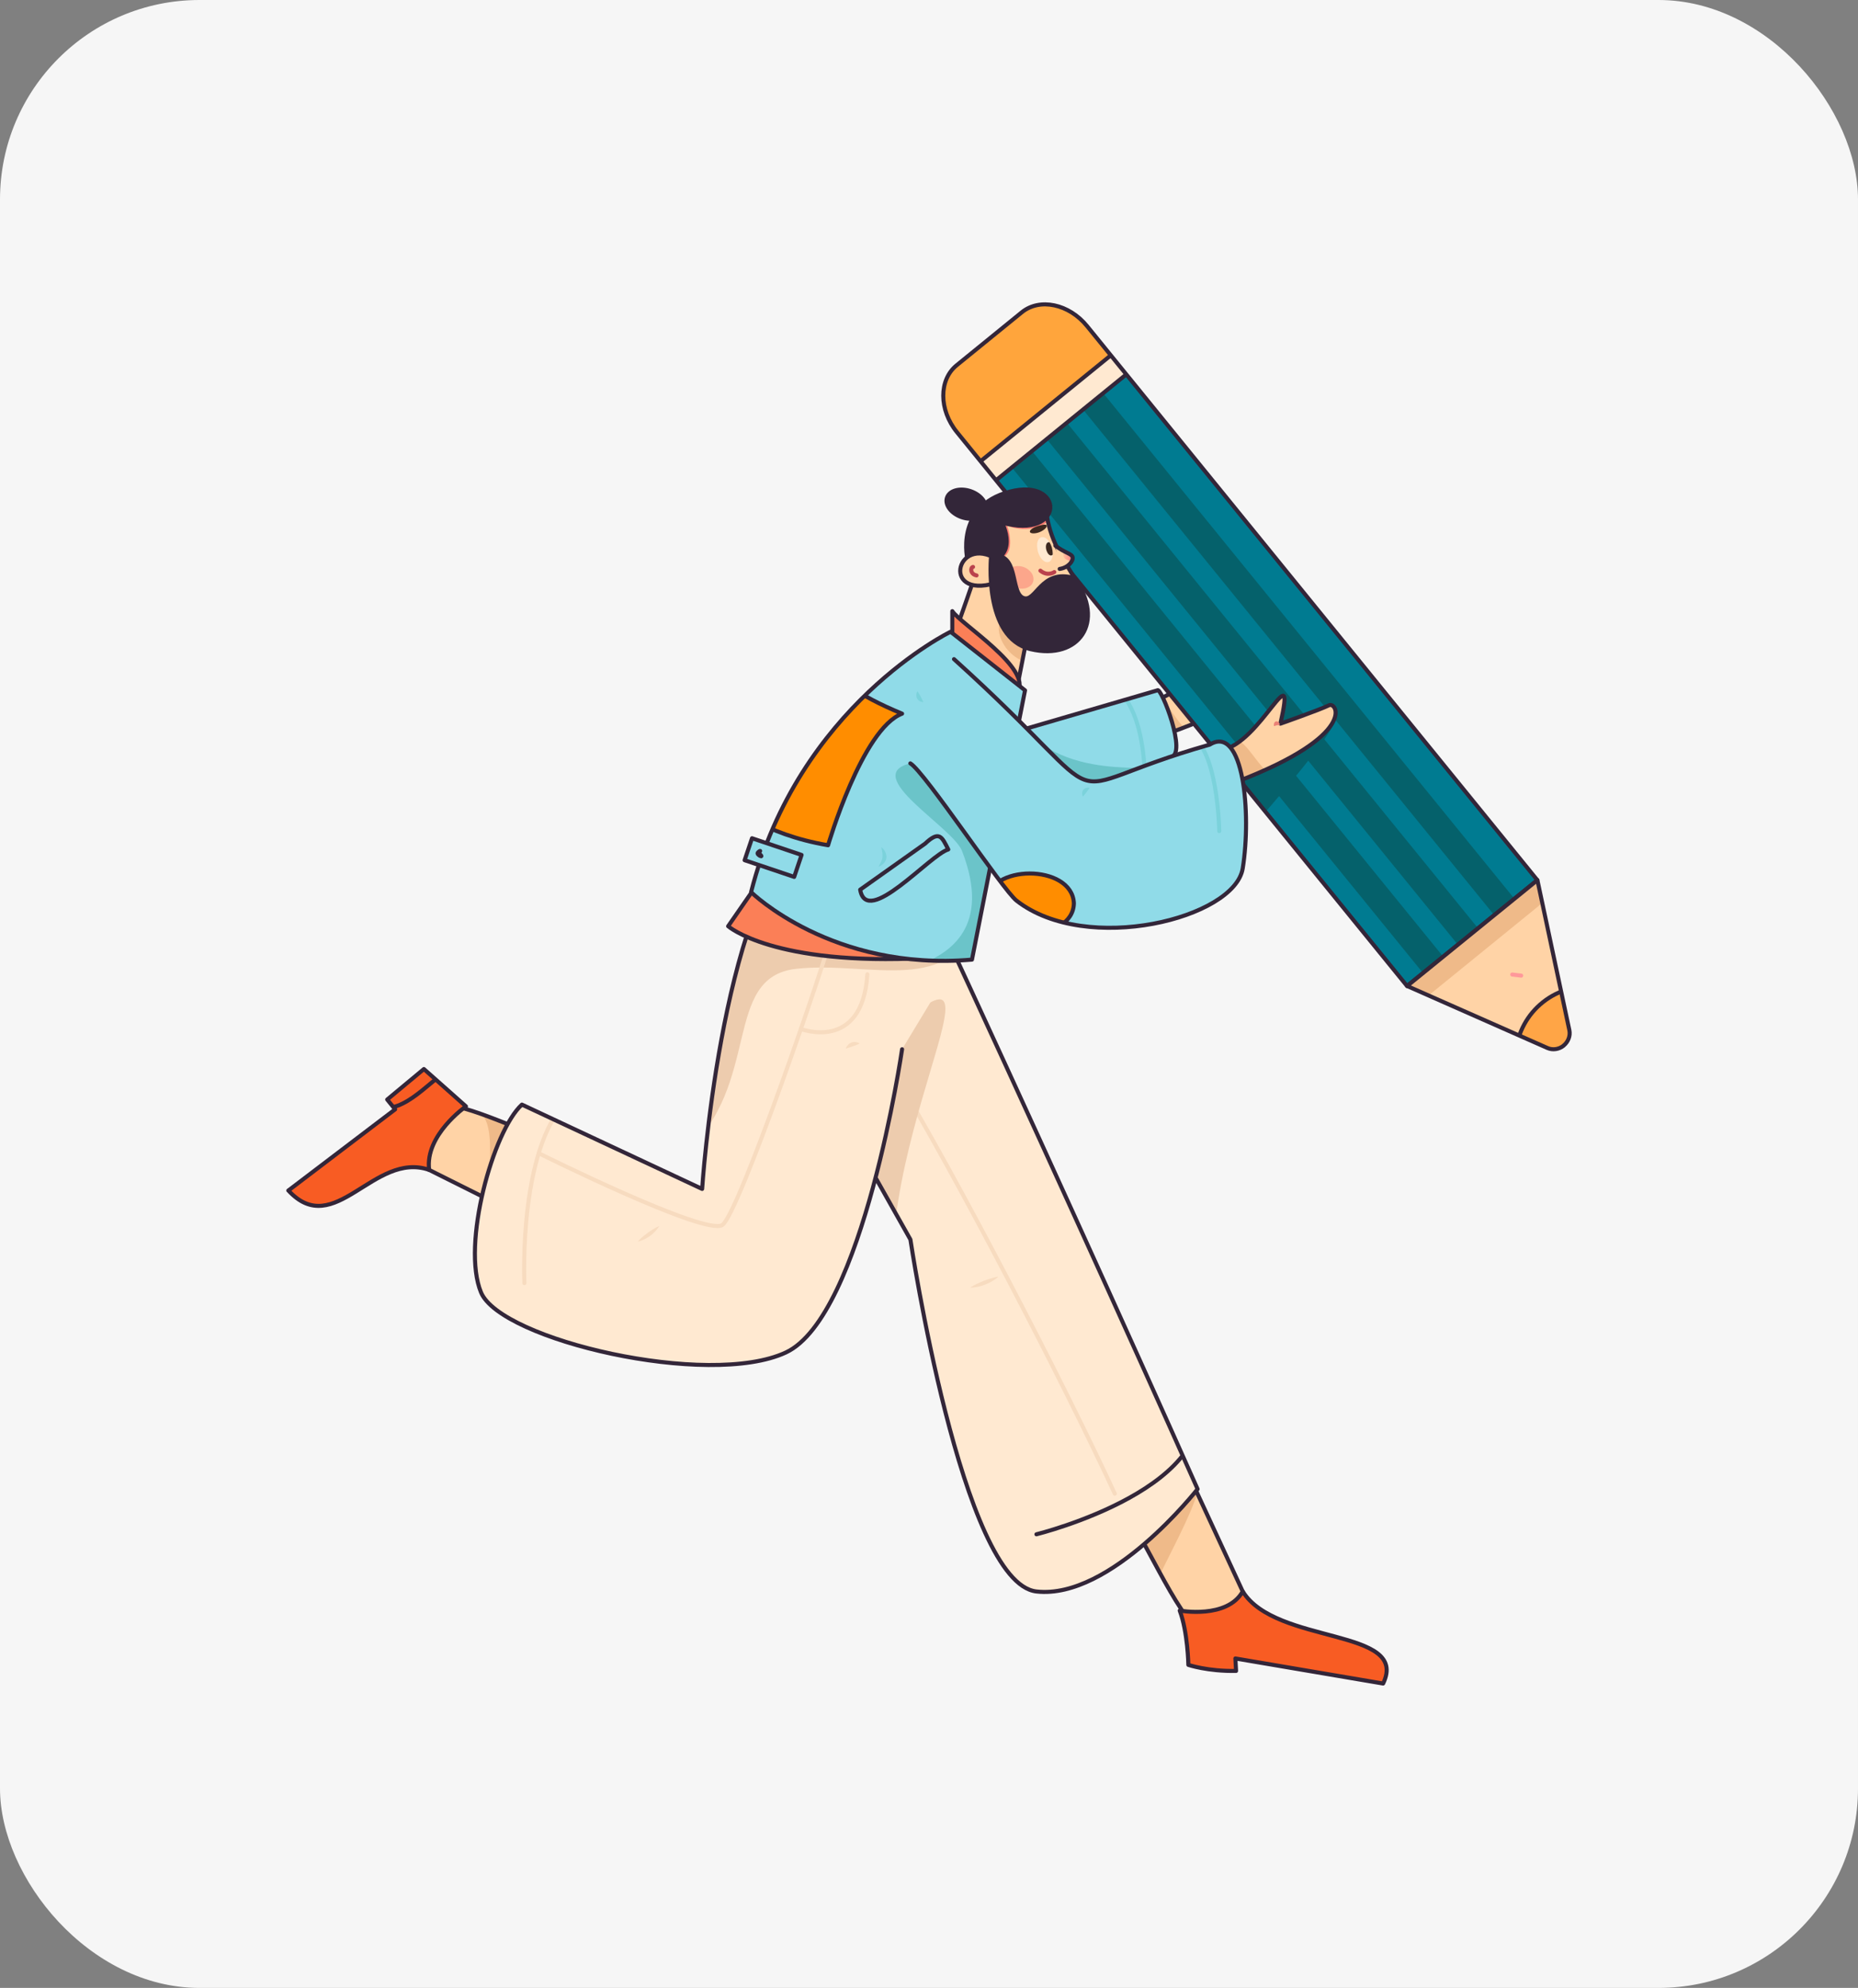 <?xml version="1.0" encoding="UTF-8"?>
<svg xmlns="http://www.w3.org/2000/svg" xmlns:xlink="http://www.w3.org/1999/xlink" viewBox="0 0 243 260">
  <rect x="0" y="0" width="243" height="260" fill="#808080" stroke="none"/>
  <defs>
    <style>
      .cls-1 {
        fill: #6bc4c9;
      }

      .cls-2, .cls-3, .cls-4, .cls-5, .cls-6, .cls-7, .cls-8, .cls-9, .cls-10, .cls-11, .cls-12, .cls-13 {
        stroke: #332639;
      }

      .cls-2, .cls-3, .cls-5, .cls-6, .cls-14, .cls-15, .cls-7, .cls-8, .cls-16, .cls-9, .cls-10, .cls-17, .cls-11, .cls-12, .cls-13 {
        stroke-linecap: round;
        stroke-linejoin: round;
        stroke-width: .53px;
      }

      .cls-2, .cls-4, .cls-18 {
        fill: #332639;
      }

      .cls-19 {
        clip-path: url(#clippath-6);
      }

      .cls-20 {
        clip-path: url(#clippath-7);
      }

      .cls-21 {
        clip-path: url(#clippath-17);
      }

      .cls-22 {
        clip-path: url(#clippath-15);
      }

      .cls-23 {
        opacity: .5;
      }

      .cls-23, .cls-24 {
        fill: #fa7a71;
      }

      .cls-3, .cls-25 {
        fill: #90dbe8;
      }

      .cls-26 {
        clip-path: url(#clippath-18);
      }

      .cls-27 {
        clip-path: url(#clippath-4);
      }

      .cls-28, .cls-10 {
        fill: #ffd3a6;
      }

      .cls-4 {
        stroke-miterlimit: 10;
        stroke-width: .09px;
      }

      .cls-5 {
        fill: #ffa546;
      }

      .cls-29 {
        fill: #f6f6f6;
      }

      .cls-30 {
        clip-path: url(#clippath-10);
      }

      .cls-31 {
        fill: #eb8176;
      }

      .cls-6 {
        fill: #fb7f57;
      }

      .cls-32 {
        clip-path: url(#clippath-11);
      }

      .cls-14 {
        stroke: #ba424d;
      }

      .cls-14, .cls-15, .cls-16, .cls-17, .cls-13 {
        fill: none;
      }

      .cls-15 {
        stroke: #7bd2db;
      }

      .cls-7, .cls-33 {
        fill: #f85c23;
      }

      .cls-8 {
        fill: #ff8d00;
      }

      .cls-34 {
        clip-path: url(#clippath-1);
      }

      .cls-35 {
        fill: #05616b;
      }

      .cls-16 {
        stroke: #f7dbbf;
      }

      .cls-36 {
        clip-path: url(#clippath-5);
      }

      .cls-37 {
        clip-path: url(#clippath-8);
      }

      .cls-38 {
        clip-path: url(#clippath-3);
      }

      .cls-39 {
        fill: #3d2820;
      }

      .cls-40 {
        clip-path: url(#clippath-12);
      }

      .cls-41 {
        fill: #7bd2db;
      }

      .cls-9, .cls-42 {
        fill: #ffe9d1;
      }

      .cls-43 {
        clip-path: url(#clippath-14);
      }

      .cls-44 {
        fill: #f7dbbf;
      }

      .cls-45 {
        fill: url(#_Î_ÃüÃû_Ä_ä_3);
      }

      .cls-46 {
        clip-path: url(#clippath-19);
      }

      .cls-47, .cls-12 {
        fill: #007b91;
      }

      .cls-48 {
        fill: #edccae;
      }

      .cls-17 {
        stroke: #ff999a;
      }

      .cls-11 {
        fill: #ffa53c;
      }

      .cls-49 {
        clip-path: url(#clippath-16);
      }

      .cls-50 {
        clip-path: url(#clippath-2);
      }

      .cls-51 {
        clip-path: url(#clippath-13);
      }

      .cls-52 {
        clip-path: url(#clippath);
      }

      .cls-53 {
        fill: #3a2921;
      }

      .cls-54 {
        fill: #efba89;
      }
    </style>
    <clipPath id="clippath">
      <path class="cls-10" d="M150.66,91.63c5.4-.72,10.28-11.87,8.08-3.12,0,0,5.4-1.64,6.67-2.18,1.06-.45,2.74,4.51-14.03,10.06-7.49,2.48-.71-4.76-.71-4.76Z"/>
    </clipPath>
    <clipPath id="clippath-1">
      <path class="cls-3" d="M151.37,90.28c.48-.48,4.01,8.5,1.7,8.76-2.89,1.05-19.63,7.17-19.71,7.2-6,2.65-18.38-6.88-23.73-8.69l10.14-9.02,12,7.48,19.6-5.72Z"/>
    </clipPath>
    <clipPath id="clippath-2">
      <path class="cls-12" d="M184.02,128.96l17.04-13.85-58.88-72.45c-2.37-2.92-6.2-3.73-8.55-1.81l-8.51,6.92c-2.35,1.91-2.34,5.83.03,8.75l58.88,72.45Z"/>
    </clipPath>
    <clipPath id="clippath-3">
      <path class="cls-10" d="M204.5,136.75h0c.61-.5.9-1.28.75-2.01l-4.18-19.63-17.04,13.85,18.36,8.11c.68.3,1.51.18,2.12-.32Z"/>
    </clipPath>
    <clipPath id="clippath-4">
      <path class="cls-10" d="M159.76,98.09c5.08-.79,9.88-13.04,7.7-3.44,0,0,5.15-1.81,6.36-2.41,1.01-.5,3.87,3.9-12.13,10.03-7.15,2.74-1.94-4.19-1.94-4.19Z"/>
    </clipPath>
    <clipPath id="clippath-5">
      <path class="cls-10" d="M127.22,76.13c0,.17-5.52,15.67-5.52,15.67,0,0,10.82,1.41,10.77,1.19-.06-.23,3.08-15.74,3.08-15.74l-8.33-1.11Z"/>
    </clipPath>
    <clipPath id="clippath-6">
      <path class="cls-10" d="M76.5,163.19s-22-10.98-22.06-11.02c-.04.04-.21-7.24-.24-7.41,4.69-1.86,11.98,2.63,20.55,5.44,3.12-.8,1.28,10.15,1.75,12.99Z"/>
    </clipPath>
    <clipPath id="clippath-7">
      <path class="cls-7" d="M37.71,155.71l13.97-10.62-1.04-1.28,4.8-3.99,5.5,4.88s-5.41,3.77-4.81,8.31c-7.25-2.5-12.37,9.25-18.42,2.69Z"/>
    </clipPath>
    <clipPath id="clippath-8">
      <path class="cls-10" d="M152.55,186.58s10.4,22.46,10.8,23.34c.42-.55-4.09,6.02-3.97,5.38-4.89-2.31-7.75-10.66-12.69-18.41-2.66-1.33,4.46-7.8,5.87-10.31Z"/>
    </clipPath>
    <clipPath id="clippath-10">
      <path class="cls-9" d="M156.62,194.76s-11.32,14.49-21.07,13.39c-9.75-1.1-16.48-46.03-16.48-46.03l-18.52-32.88c1.61-.15,24.56-11.75,22.13-9.09,11.23,24.18,25.05,54.63,33.95,74.61Z"/>
    </clipPath>
    <clipPath id="clippath-11">
      <path class="cls-9" d="M125.24,125.22l-19.88-12.65s10.2-14.05-.47-3.86c-10.68,10.19-13.06,46.79-13.06,46.79l-23.57-11.03c-3.76,3.41-7.93,18.33-5.35,24.56,2.58,6.23,29.76,12.58,39.87,7.86,10.12-4.72,15.2-39.66,15.2-39.66"/>
    </clipPath>
    <clipPath id="clippath-12">
      <path class="cls-3" d="M134.06,90.29l-9.74-7.66s-19.88,9.63-26.09,34.05c0,0,10.58,10.4,28.89,8.83l6.94-35.22Z"/>
    </clipPath>
    <clipPath id="clippath-13">
      <path class="cls-3" d="M124.77,86.21c23.09,20.86,11.26,17.47,33.45,11.18,4.41-2.72,5.47,8.99,4.31,16.19-1.05,6.52-20.4,11.39-29.58,4.22-1.81-1.41-11.97-16.79-13.89-17.96"/>
    </clipPath>
    <clipPath id="clippath-14">
      <ellipse class="cls-2" cx="126.36" cy="65.94" rx="1.8" ry="2.65" transform="translate(22.96 164.04) rotate(-71.05)"/>
    </clipPath>
    <clipPath id="clippath-15">
      <path class="cls-10" d="M136.83,66.8c.79,7.55,7.33,9.97,3.54,15.1-3.79,5.12-10.2-7.41-10.2-7.41l-.73-4.7.55-2.9,4.65-1.26,2.19,1.17Z"/>
    </clipPath>
    <clipPath id="clippath-16">
      <path class="cls-2" d="M128.68,73.6c4.8-.55,2.37-5.25,2.37-5.25,8.25,2.33,8.25-5.96.99-4.04-7.27,1.92-5.49,8.99-5.49,8.99l2.13.3Z"/>
    </clipPath>
    <clipPath id="clippath-17">
      <path class="cls-42" d="M137.57,71.61c.57,2.26-1.16,2.63-1.82.56-.57-2.26,1.16-2.63,1.82-.56Z"/>
    </clipPath>
    <clipPath id="clippath-18">
      <path class="cls-10" d="M138.03,71.37c1.26.97,2.14,1.03,2.25,1.51s-.55,1.36-1.69,1.53"/>
    </clipPath>
    <linearGradient id="_Î_ÃüÃû_Ä_ä_3" data-name="Î´ÃüÃûµÄ½¥±ä 3" x1="-450.33" y1="430.4" x2="-448.48" y2="430.4" gradientTransform="translate(630.77 -309.35) rotate(5.84)" gradientUnits="userSpaceOnUse">
      <stop offset="0" stop-color="#ffc19e"/>
      <stop offset="1" stop-color="#fd6678"/>
    </linearGradient>
    <clipPath id="clippath-19">
      <path class="cls-2" d="M129.62,72.74c3.69-.7,2.46,4.71,4.18,5.45,1.71.74,2.31-3.92,6.72-2.57,4.12,5.75.57,10.76-5.71,9.29-6.28-1.47-5.19-12.17-5.19-12.17Z"/>
    </clipPath>
  </defs>
  <g id="Capa_2" data-name="Capa 2">
    <rect class="cls-29" x="0" width="243" height="260" rx="26.09" ry="26.09"/>
  </g>
  <g id="Capa_1" data-name="Capa 1">
    <g>
      <g>
        <path class="cls-28" d="M150.66,91.63c5.4-.72,10.28-11.87,8.08-3.12,0,0,5.4-1.64,6.67-2.18,1.06-.45,2.74,4.51-14.03,10.06-7.49,2.48-.71-4.76-.71-4.76Z"/>
        <g class="cls-52">
          <path class="cls-54" d="M150.62,90.96c.92-2.35,3.39,5.1,5.66,4.9-1.43,1.71-3.69,0-4.99-.47"/>
        </g>
        <path class="cls-13" d="M150.66,91.63c5.4-.72,10.28-11.87,8.08-3.12,0,0,5.4-1.64,6.67-2.18,1.06-.45,2.74,4.51-14.03,10.06-7.49,2.48-.71-4.76-.71-4.76Z"/>
      </g>
      <g>
        <path class="cls-25" d="M151.37,90.28c.48-.48,4.01,8.5,1.7,8.76-2.89,1.05-19.63,7.17-19.71,7.2-6,2.65-18.38-6.88-23.73-8.69l10.14-9.02,12,7.48,19.6-5.72Z"/>
        <g class="cls-34">
          <path class="cls-15" d="M146.41,90.41c4.88,4.98,2.98,18.3,2.98,18.3"/>
          <path class="cls-1" d="M130.91,90.99c5.55,11.98,19.45,8.58,20.29,9.82,16.05,15.54-20.02,8.24-17.32,9.41-10.41-13.24-10.02-9.62-4.87-15.94"/>
        </g>
        <path class="cls-13" d="M151.37,90.28c.48-.48,4.01,8.5,1.7,8.76-2.89,1.05-19.63,7.17-19.71,7.2-6,2.65-18.38-6.88-23.73-8.69l10.14-9.02,12,7.48,19.6-5.72Z"/>
      </g>
      <g>
        <g>
          <path class="cls-47" d="M184.02,128.96l17.04-13.85-58.88-72.45c-2.37-2.92-6.2-3.73-8.55-1.81l-8.51,6.92c-2.35,1.91-2.34,5.83.03,8.75l58.88,72.45Z"/>
          <g class="cls-50">
            <rect class="cls-35" x="169.18" y="42.57" width="3.4" height="88.51" transform="translate(358.24 46.37) rotate(140.88)"/>
            <rect class="cls-35" x="164.43" y="46.43" width="3.4" height="88.51" transform="translate(352.24 56.23) rotate(140.88)"/>
            <rect class="cls-35" x="159.87" y="50.14" width="3.4" height="88.51" transform="translate(346.48 65.69) rotate(140.88)"/>
            <rect class="cls-11" x="117.94" y="41.06" width="29.37" height="14.28" transform="translate(265.93 1.91) rotate(140.88)"/>
            <rect class="cls-9" x="125.65" y="52.01" width="26.74" height="3.21" transform="translate(280.72 7.5) rotate(140.88)"/>
            <path class="cls-35" d="M174.53,94.01c.85,1.05-10.23,13.57-10.23,13.57l-8.49-5.08,8.9-5.6"/>
          </g>
          <path class="cls-13" d="M184.02,128.96l17.04-13.85-58.88-72.45c-2.37-2.92-6.2-3.73-8.55-1.81l-8.51,6.92c-2.35,1.91-2.34,5.83.03,8.75l58.88,72.45Z"/>
        </g>
        <g>
          <path class="cls-28" d="M204.5,136.75h0c.61-.5.9-1.28.75-2.01l-4.18-19.63-17.04,13.85,18.36,8.11c.68.3,1.51.18,2.12-.32Z"/>
          <g class="cls-38">
            <rect class="cls-54" x="177.1" y="119.33" width="30.83" height="5.45" transform="translate(418.89 95.29) rotate(140.88)"/>
            <ellipse class="cls-5" cx="207.85" cy="138.71" rx="9.62" ry="9.74" transform="translate(-41.21 158.97) rotate(-38.37)"/>
          </g>
          <path class="cls-13" d="M204.5,136.75h0c.61-.5.9-1.28.75-2.01l-4.18-19.63-17.04,13.85,18.36,8.11c.68.3,1.51.18,2.12-.32Z"/>
        </g>
        <path class="cls-17" d="M198.95,127.6c-.39-.05-.78-.09-1.17-.14"/>
      </g>
      <g>
        <path class="cls-28" d="M159.76,98.09c5.08-.79,9.88-13.04,7.7-3.44,0,0,5.15-1.81,6.36-2.41,1.01-.5,3.87,3.9-12.13,10.03-7.15,2.74-1.94-4.19-1.94-4.19Z"/>
        <g class="cls-27">
          <path class="cls-54" d="M161.32,97.66c1.01-2.85,3.63,4.27,5.8,3.83-2.28,5.09-5.16-.11-7.05-.86"/>
        </g>
        <path class="cls-13" d="M159.76,98.09c5.08-.79,9.88-13.04,7.7-3.44,0,0,5.15-1.81,6.36-2.41,1.01-.5,3.87,3.9-12.13,10.03-7.15,2.74-1.94-4.19-1.94-4.19Z"/>
      </g>
      <g>
        <path class="cls-28" d="M127.22,76.13c0,.17-5.52,15.67-5.52,15.67,0,0,10.82,1.41,10.77,1.19-.06-.23,3.08-15.74,3.08-15.74l-8.33-1.11Z"/>
        <g class="cls-36">
          <path class="cls-54" d="M136.85,87.11c-5.05-.02-6.91-4.16-6.01-6.04,3.61-.47,5.51,1.67,6.01,4.29"/>
        </g>
        <path class="cls-13" d="M127.22,76.13c0,.17-5.52,15.67-5.52,15.67,0,0,10.82,1.41,10.77,1.19-.06-.23,3.08-15.74,3.08-15.74l-8.33-1.11Z"/>
      </g>
      <path class="cls-6" d="M133.08,90.51c2-3.04-7.49-8.92-8.53-10.58v5.19"/>
      <g>
        <path class="cls-28" d="M76.5,163.19s-22-10.98-22.06-11.02c-.04.04-.21-7.24-.24-7.41,4.69-1.86,11.98,2.63,20.55,5.44,3.12-.8,1.28,10.15,1.75,12.99Z"/>
        <g class="cls-19">
          <path class="cls-54" d="M68.36,156.19c-7.37,6.57-2.4-7.22-5.27-10.32-2.87-3.1,8.4-1.75,8.4-1.75l-.76,10.68"/>
        </g>
        <path class="cls-13" d="M76.5,163.19s-22-10.98-22.06-11.02c-.04.04-.21-7.24-.24-7.41,4.69-1.86,11.98,2.63,20.55,5.44,3.12-.8,1.28,10.15,1.75,12.99Z"/>
      </g>
      <g>
        <path class="cls-33" d="M37.71,155.71l13.97-10.62-1.04-1.28,4.8-3.99,5.5,4.88s-5.41,3.77-4.81,8.31c-7.25-2.5-12.37,9.25-18.42,2.69Z"/>
        <g class="cls-20">
          <path class="cls-7" d="M48.55,144.51c3.73,1.92,7.46-3.05,9.61-4.15-.93-1.59-2.71-2.14-4.34-1.84"/>
        </g>
        <path class="cls-13" d="M37.71,155.71l13.97-10.62-1.04-1.28,4.8-3.99,5.5,4.88s-5.41,3.77-4.81,8.31c-7.25-2.5-12.37,9.25-18.42,2.69Z"/>
      </g>
      <g>
        <path class="cls-28" d="M152.55,186.58s10.4,22.46,10.8,23.34c.42-.55-4.09,6.02-3.97,5.38-4.89-2.31-7.75-10.66-12.69-18.41-2.66-1.33,4.46-7.8,5.87-10.31Z"/>
        <g class="cls-37">
          <path class="cls-54" d="M154.57,193.96c6.8-4.28-4.45,13.65-3.57,14.08-6.77-11.06-3.95-8.69,1.22-13.61"/>
        </g>
        <path class="cls-13" d="M152.55,186.58s10.4,22.46,10.8,23.34c.42-.55-4.09,6.02-3.97,5.38-4.89-2.31-7.75-10.66-12.69-18.41-2.66-1.33,4.46-7.8,5.87-10.31Z"/>
      </g>
      <g>
        <path class="cls-33" d="M180.89,220.19l-19.32-3.28.09,1.63c-3.71.07-6.24-.79-6.24-.79,0,0-.07-4.31-1.13-7.1,0,0,6.2,1.14,8.24-2.51,4.33,7.02,21.86,4.74,18.37,12.04Z"/>
        <path class="cls-13" d="M180.89,220.19l-19.32-3.28.09,1.63c-3.71.07-6.24-.79-6.24-.79,0,0-.07-4.31-1.13-7.1,0,0,6.2,1.14,8.24-2.51,4.33,7.02,21.86,4.74,18.37,12.04Z"/>
      </g>
      <g>
        <path class="cls-42" d="M156.62,194.76s-11.32,14.49-21.07,13.39c-9.75-1.1-16.48-46.03-16.48-46.03l-18.52-32.88c1.61-.15,24.56-11.75,22.13-9.09,11.23,24.18,25.05,54.63,33.95,74.61Z"/>
        <g class="cls-30">
          <path class="cls-9" d="M156.29,181.43c4.67,12.98-20.74,19.24-20.74,19.24"/>
          <path class="cls-16" d="M116.88,140.3c8.06,13.26,22.46,41.04,28.92,55.06"/>
          <path class="cls-48" d="M121.46,131.23c9.22-5.42-14.7,32.46.25,52.66-5.2,14.31-16.96-35.07-16.96-35.07"/>
        </g>
        <path class="cls-13" d="M156.62,194.76s-11.32,14.49-21.07,13.39c-9.75-1.1-16.48-46.03-16.48-46.03l-18.52-32.88c1.61-.15,24.56-11.75,22.13-9.09,11.23,24.18,25.05,54.63,33.95,74.61Z"/>
      </g>
      <g>
        <path class="cls-42" d="M125.24,125.22l-19.88-12.65s10.2-14.05-.47-3.86c-10.68,10.19-13.06,46.79-13.06,46.79l-23.57-11.03c-3.76,3.41-7.93,18.33-5.35,24.56,2.58,6.23,29.76,12.58,39.87,7.86,10.12-4.72,15.2-39.66,15.2-39.66"/>
        <g class="cls-32">
          <path class="cls-48" d="M128.29,119.57c-3.91,10.99-14.36,6.07-24.15,7.14-9.79,1.08-4.44,15.19-14.58,24.04-10.14,8.86,6.01-35.75,6.01-35.75"/>
          <path class="cls-16" d="M74.95,143.23c-7.24,5.74-6.37,24.59-6.37,24.59"/>
          <path class="cls-16" d="M108.55,122.88c-.35,2.12-11.89,35.83-14.07,37.33-2.18,1.5-23.9-9.32-23.9-9.32"/>
        </g>
        <path class="cls-13" d="M125.24,125.22l-19.88-12.65s10.2-14.05-.47-3.86c-10.68,10.19-13.06,46.79-13.06,46.79l-23.57-11.03c-3.76,3.41-7.93,18.33-5.35,24.56,2.58,6.23,29.76,12.58,39.87,7.86,10.12-4.72,15.2-39.66,15.2-39.66"/>
      </g>
      <path class="cls-6" d="M121.01,125.3c-19.87,1.05-25.78-4.16-25.78-4.16l4.06-5.86"/>
      <g>
        <path class="cls-25" d="M134.06,90.29l-9.74-7.66s-19.88,9.63-26.09,34.05c0,0,10.58,10.4,28.89,8.83l6.94-35.22Z"/>
        <g class="cls-40">
          <path class="cls-1" d="M119.06,99.84c-6.56,1.57,5.54,8.32,6.76,11.46,3.82,9.85-1.49,13.46-5.92,14.99,2.13.87,17.33,1.35,17.48,1.06.1-.32,2.11-14.81,2.66-18.86,1.37-1.61-13.26-10.45-16.1-12.41"/>
          <path class="cls-8" d="M117.98,93.34c-12.11-4.99-9.68-8.58-9.68-8.58l-12.53,20.58s3.89,3.74,12.53,5.21c0,0,4.44-15.21,9.68-17.21Z"/>
        </g>
        <path class="cls-13" d="M134.06,90.29l-9.74-7.66s-19.88,9.63-26.09,34.05c0,0,10.58,10.4,28.89,8.83l6.94-35.22Z"/>
      </g>
      <g>
        <path class="cls-25" d="M124.77,86.21c23.09,20.86,11.26,17.47,33.45,11.18,4.41-2.72,5.47,8.99,4.31,16.19-1.05,6.52-20.4,11.39-29.58,4.22-1.81-1.41-11.97-16.79-13.89-17.96"/>
        <g class="cls-51">
          <path class="cls-8" d="M128.98,118.14c.11-5.19,11.25-5.2,11.47,0-.11,5.19-11.25,5.2-11.47,0Z"/>
          <path class="cls-15" d="M155.38,96.08c3.91,1.29,4.08,12.62,4.08,12.62"/>
        </g>
        <path class="cls-13" d="M124.77,86.21c23.09,20.86,11.26,17.47,33.45,11.18,4.41-2.72,5.47,8.99,4.31,16.19-1.05,6.52-20.4,11.39-29.58,4.22-1.81-1.41-11.97-16.79-13.89-17.96"/>
      </g>
      <rect class="cls-3" x="99.59" y="108.75" width="3.03" height="6.84" transform="translate(-37.47 172.16) rotate(-71.38)"/>
      <path class="cls-3" d="M99.13,111.5c.28-.31.48-.24,0,0-.34.28,1.16.95,0,0Z"/>
      <path class="cls-3" d="M112.5,116.37c.88,4.99,9.11-4.57,11.52-5.27-.84-1.66-1.16-2.52-3.03-.76-2.95,2.09-8.35,5.93-8.49,6.02Z"/>
      <path class="cls-16" d="M113.44,127.43c-.67,10.22-8.7,7.15-8.7,7.15"/>
      <path class="cls-53" d="M131.21,78.39c-.15.14-.21.25-.25.35-.03.1-.02.2.01.28.04.08.1.15.2.19.1.04.23.07.43.05h.03s.02-.01.01-.02c0,0,0,0,0,0-.03-.07-.06-.15-.1-.22-.03-.07-.07-.14-.1-.21-.03-.07-.06-.14-.1-.21-.03-.07-.07-.14-.1-.22,0,0-.01-.01-.02,0,0,0,0,0,0,0l-.02.02Z"/>
      <path class="cls-41" d="M142.47,103.02c-.22-.02-.37.01-.5.06-.12.05-.22.13-.29.22-.07.09-.12.21-.14.34-.02.14-.01.29.06.5v.03s.02.02.03.01c0,0,0,0,0,0,.08-.09.16-.18.23-.27.08-.09.15-.18.22-.28.07-.09.14-.19.21-.28.07-.1.14-.19.2-.29,0,0,0-.02,0-.03,0,0,0,0,0,0h-.03Z"/>
      <path class="cls-41" d="M119.96,90.45c-.1.2-.12.36-.12.51,0,.15.04.28.1.39.06.11.15.21.27.3.12.08.27.15.5.18h.03s.02,0,.02-.01c0,0,0,0,0-.01-.05-.12-.11-.24-.17-.35-.06-.12-.12-.23-.18-.35-.06-.11-.13-.23-.19-.34-.07-.11-.13-.22-.21-.33,0,0-.02-.01-.03,0,0,0,0,0,0,0v.02Z"/>
      <path class="cls-44" d="M112.39,136.46c-.21-.12-.39-.16-.56-.18-.17,0-.32.01-.47.07-.15.05-.28.13-.4.25-.12.12-.24.26-.32.49v.02s0,.02,0,.03c0,0,0,0,.01,0,.15-.04.3-.09.44-.14.15-.05.29-.1.44-.15.14-.05.29-.11.43-.16.14-.06.29-.11.43-.18.01,0,.02-.02.01-.03,0,0,0,0,0,0h-.02Z"/>
      <path class="cls-44" d="M126.98,168.4c.37,0,.69-.05,1-.12.31-.07.6-.17.89-.28.29-.11.56-.24.84-.4.27-.16.55-.33.81-.59h0s.01-.03,0-.04c0,0-.01,0-.02,0-.16.03-.31.07-.47.11-.15.04-.31.09-.46.13-.31.09-.61.2-.91.31-.3.12-.59.25-.88.39-.14.07-.29.14-.43.22-.14.08-.28.16-.41.24-.01,0-.02.02,0,.03,0,0,.01.01.02.01h.01Z"/>
      <path class="cls-44" d="M86.16,160.38c-.31.13-.55.27-.78.41-.23.14-.44.29-.65.44-.21.15-.41.31-.62.48-.21.18-.42.36-.64.62h-.01s0,.04,0,.05c0,0,.01,0,.02,0l.21-.06.2-.07.2-.08.2-.09c.26-.12.51-.27.74-.44.23-.17.45-.36.64-.57l.14-.16.14-.17.13-.17.12-.18s0-.03,0-.03c0,0-.02,0-.02,0h-.01Z"/>
      <path class="cls-31" d="M167.38,94.76c-.05-.19-.14-.29-.22-.35-.09-.06-.18-.08-.27-.06-.09.02-.17.08-.22.17-.05.1-.09.22-.05.41v.03s.02.01.02.01c0,0,0,0,0,0,.06-.02.12-.04.18-.06.06-.02.12-.04.18-.05.06-.02.12-.02.18-.03.06,0,.13-.01.19-.02,0,0,.01,0,.01-.02,0,0,0,0,0,0v-.03Z"/>
      <path class="cls-41" d="M115.27,110.87s.02.07.03.11c.01.03.02.07.02.1.01.07.03.13.04.19.02.12.04.23.05.34.02.21.02.38,0,.53-.02.15-.05.29-.13.48-.08.19-.21.4-.35.67v.02s0,.03,0,.03c0,0,.01,0,.02,0,.23-.11.46-.24.64-.44.18-.19.31-.44.34-.7.03-.27-.04-.53-.15-.77-.11-.24-.28-.45-.5-.6-.01,0-.02,0-.03,0,0,0,0,.01,0,.02v.02Z"/>
      <g>
        <g>
          <g>
            <ellipse class="cls-18" cx="126.36" cy="65.94" rx="1.8" ry="2.65" transform="translate(22.96 164.04) rotate(-71.05)"/>
            <g class="cls-43">
              <path class="cls-4" d="M126.95,64.23c3.1.84-.15,2.86.55,3.09.71.23,2.47-1.27,2.44-1.4-.03-.13-1.58-2.52-1.58-2.52"/>
            </g>
            <ellipse class="cls-13" cx="126.36" cy="65.94" rx="1.8" ry="2.65" transform="translate(22.96 164.04) rotate(-71.05)"/>
          </g>
          <g>
            <path class="cls-28" d="M136.83,66.8c.79,7.55,7.33,9.97,3.54,15.1-3.79,5.12-10.2-7.41-10.2-7.41l-.73-4.7.55-2.9,4.65-1.26,2.19,1.17Z"/>
            <g class="cls-22">
              <path class="cls-24" d="M137.66,67.72c-2.61,2.52-5.95,1.03-5.95,1.03,0,0,1.41,3.69-1.02,4.38-2.43.69-1.39-4.74-1.39-4.74l3.3-1.65,6.3-.43"/>
            </g>
            <path class="cls-13" d="M136.83,66.8c.79,7.55,7.33,9.97,3.54,15.1-3.79,5.12-10.2-7.41-10.2-7.41l-.73-4.7.55-2.9,4.65-1.26,2.19,1.17Z"/>
          </g>
          <g>
            <path class="cls-18" d="M128.68,73.6c4.8-.55,2.37-5.25,2.37-5.25,8.25,2.33,8.25-5.96.99-4.04-7.27,1.92-5.49,8.99-5.49,8.99l2.13.3Z"/>
            <g class="cls-49">
              <path class="cls-4" d="M128.8,72.96c1.96-1.1-3.21-.99-3.21-.99l-1.32,3.11,3.99-.03"/>
            </g>
            <path class="cls-13" d="M128.68,73.6c4.8-.55,2.37-5.25,2.37-5.25,8.25,2.33,8.25-5.96.99-4.04-7.27,1.92-5.49,8.99-5.49,8.99l2.13.3Z"/>
          </g>
          <path class="cls-10" d="M130.99,73.56c-5.76-4.34-8.2,4.94-.79,2.69"/>
          <g>
            <g>
              <g>
                <path class="cls-42" d="M137.57,71.61c.57,2.26-1.16,2.63-1.82.56-.57-2.26,1.16-2.63,1.82-.56Z"/>
                <g class="cls-21">
                  <path class="cls-39" d="M137.79,71.69c.24,1.1-.63,1.38-.96.19-.24-1.1.63-1.38.96-.19Z"/>
                </g>
              </g>
              <g>
                <path class="cls-28" d="M138.03,71.37c1.26.97,2.14,1.03,2.25,1.51s-.55,1.36-1.69,1.53"/>
                <g class="cls-26">
                  <path class="cls-45" d="M139.17,71.85c-.51,1.98,1.12.93,1,2.13s.75-1.34.75-1.34l-.95-.6"/>
                </g>
                <path class="cls-13" d="M138.03,71.37c1.26.97,2.14,1.03,2.25,1.51s-.55,1.36-1.69,1.53"/>
              </g>
            </g>
            <path class="cls-23" d="M135.03,76.29c-.37.67-1.37.91-2.27.52-.93-.41-1.4-1.33-1.02-2.05.38-.73,1.47-.94,2.38-.49.89.44,1.28,1.34.91,2.02Z"/>
            <path class="cls-39" d="M136.33,68.65c-1.87.38-2.09,1.25-.9,1.09,1.18-.16,2.13-1.34.9-1.09Z"/>
            <path class="cls-14" d="M136.07,74.64c.97.79,1.82.18,1.82.18"/>
          </g>
          <g>
            <path class="cls-18" d="M129.62,72.74c3.69-.7,2.46,4.71,4.18,5.45,1.71.74,2.31-3.92,6.72-2.57,4.12,5.75.57,10.76-5.71,9.29-6.28-1.47-5.19-12.17-5.19-12.17Z"/>
            <g class="cls-46">
              <path class="cls-4" d="M142.84,78.16c-2.13-4.16-6.9-1.48-6.9-1.48l4.23-2.69,2.4.58"/>
            </g>
            <path class="cls-13" d="M129.62,72.74c3.69-.7,2.46,4.71,4.18,5.45,1.71.74,2.31-3.92,6.72-2.57,4.12,5.75.57,10.76-5.71,9.29-6.28-1.47-5.19-12.17-5.19-12.17Z"/>
          </g>
        </g>
        <path class="cls-14" d="M127.26,74.15c-.37.07-.37.96.46,1.11"/>
      </g>
    </g>
  </g>
</svg>